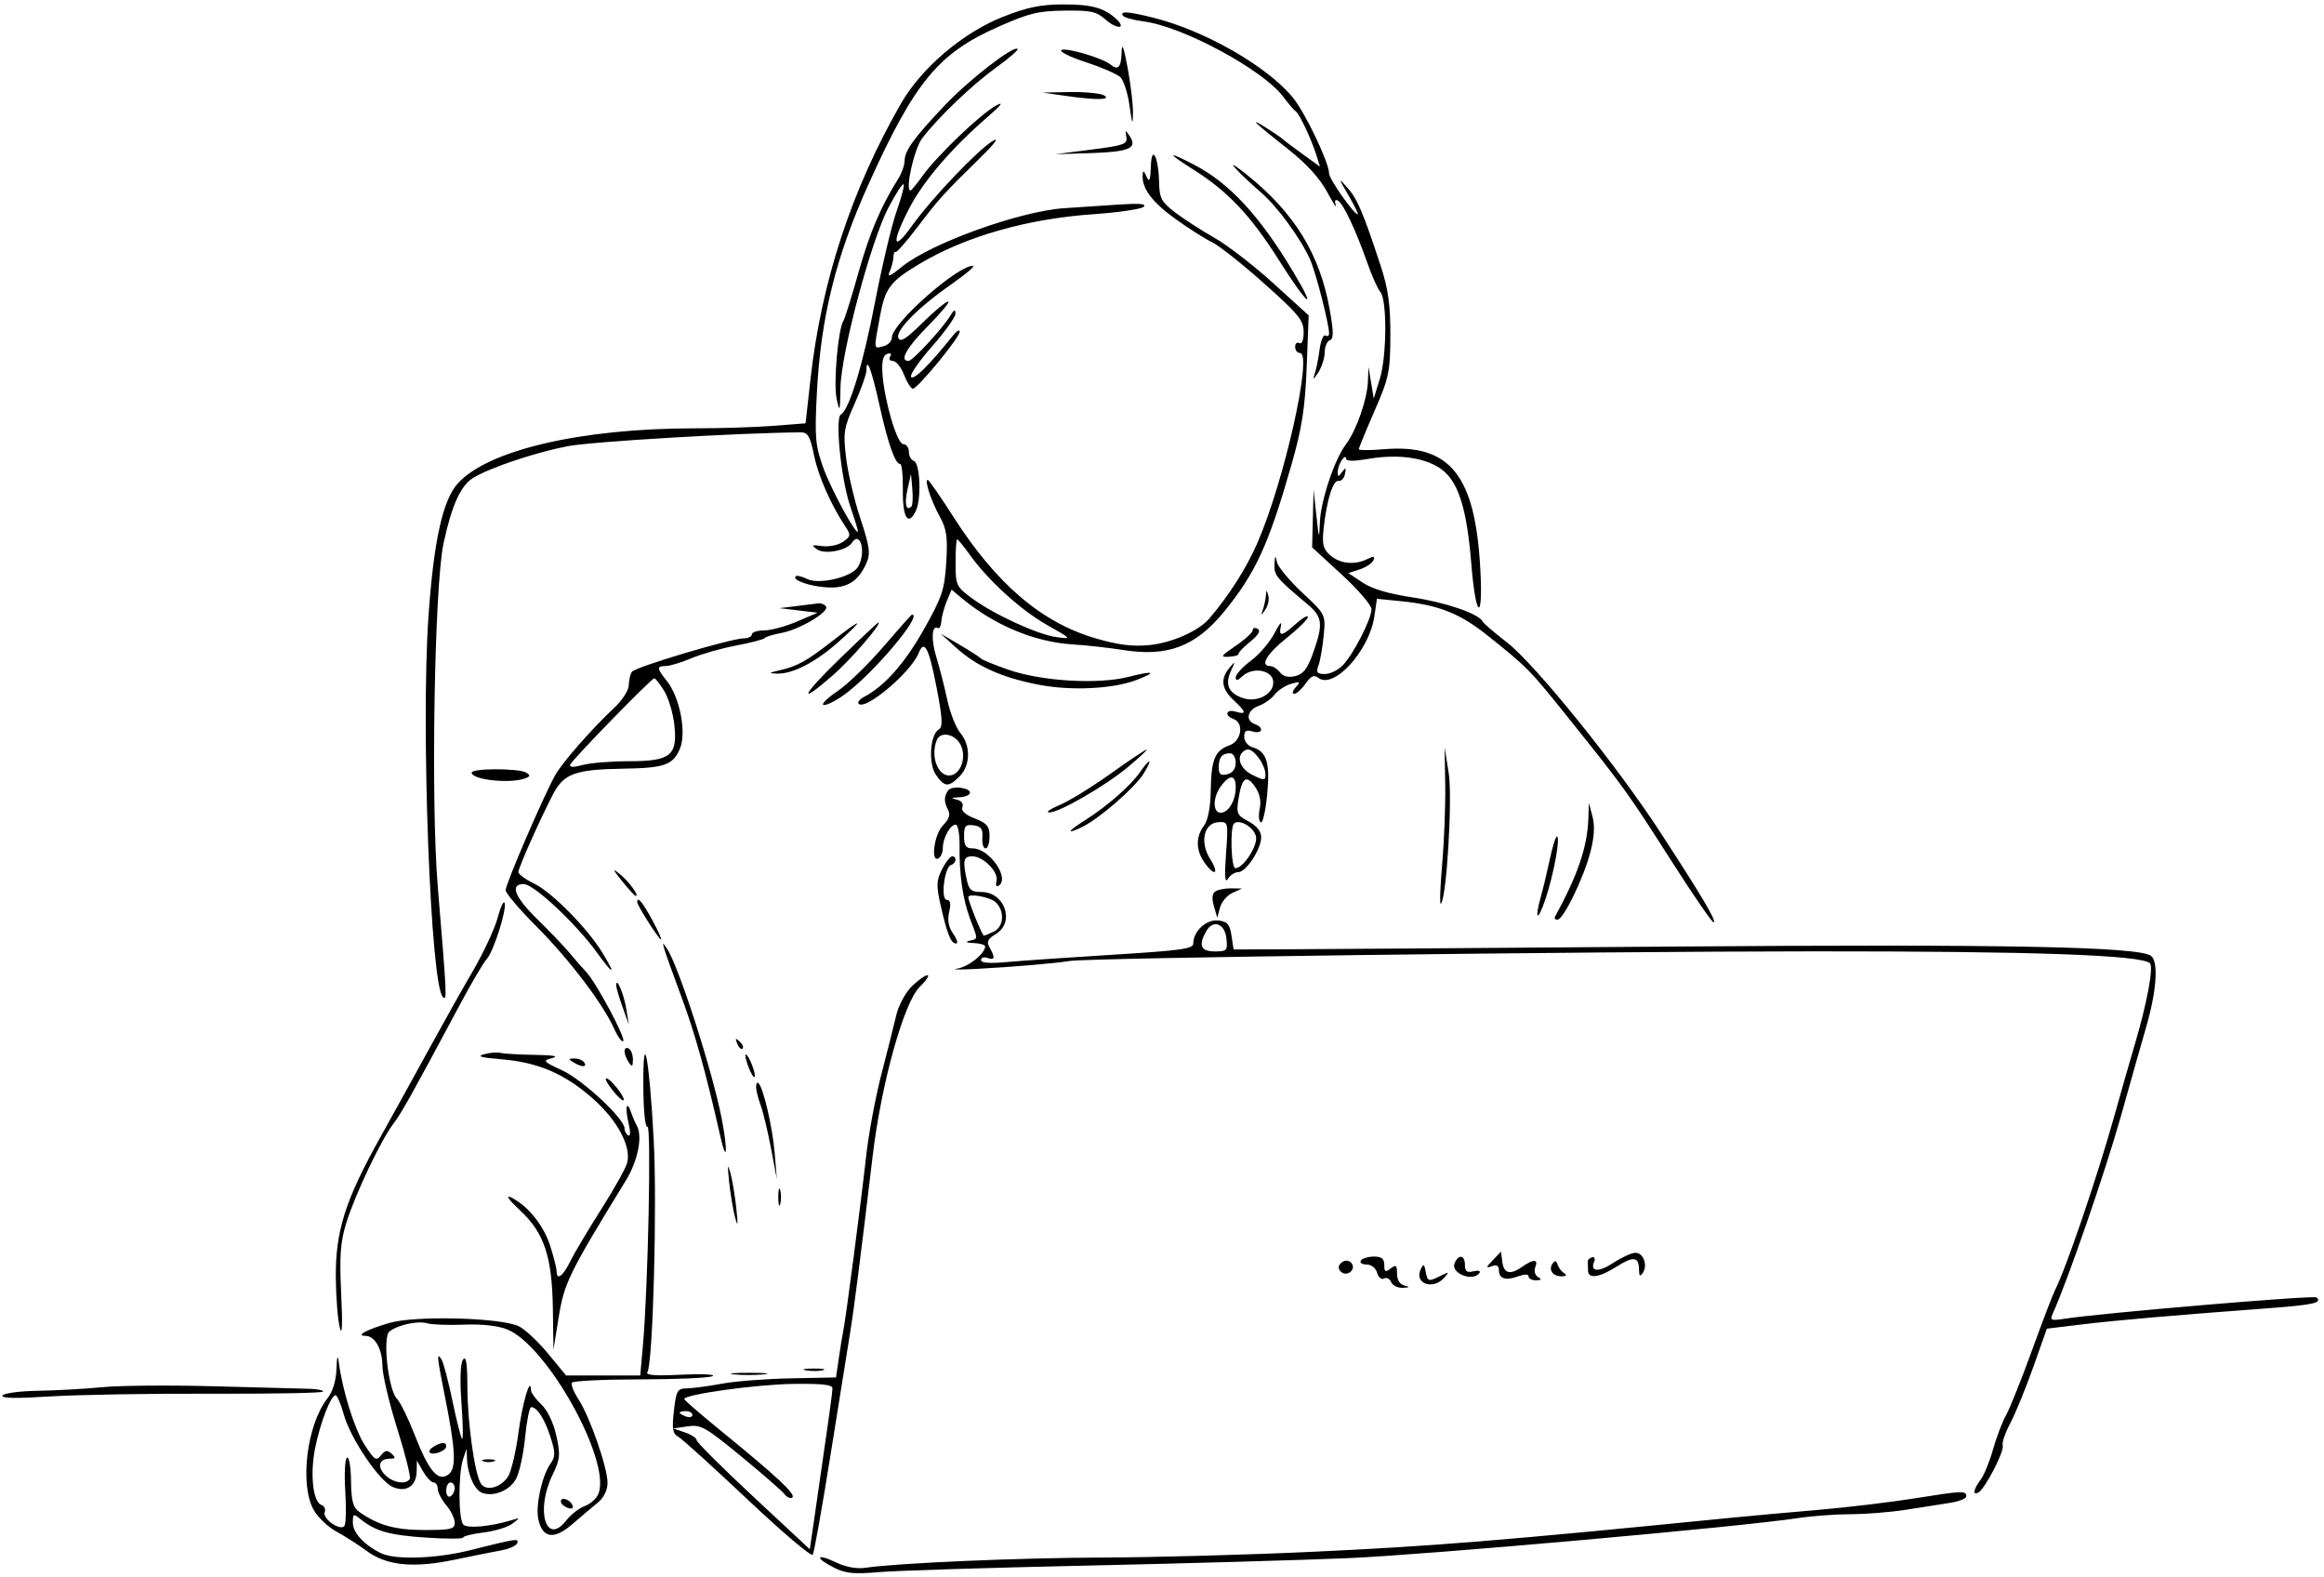 <?xml version="1.0" encoding="UTF-8"?> <svg xmlns="http://www.w3.org/2000/svg" width="202" height="137" viewBox="0 0 202 137" fill="none"> <path fill-rule="evenodd" clip-rule="evenodd" d="M87.153 1.472C83.701 2.834 80.088 5.907 78.316 8.989C74.025 16.455 71.395 24.463 70.448 32.945L70.019 36.785L67.26 37.002C65.741 37.122 62.653 37.22 60.395 37.22C50.511 37.22 42.412 39.105 39.788 42.014C38.478 43.468 37.697 47.011 37.241 53.578C36.575 63.175 37.423 85.604 38.492 86.637C38.867 86.999 38.856 86.75 38.046 76.994C37.44 69.684 37.76 50.885 38.553 47.207C39.265 43.905 40.043 42.191 41.129 41.527C42.583 40.637 46.526 39.316 49.351 38.771C51.418 38.372 64.233 37.613 69.599 37.57C70.216 37.566 70.415 37.908 70.75 39.545C71.126 41.381 72.217 43.86 73.488 45.764C73.968 46.483 73.948 46.61 73.281 47.077C72.865 47.369 72.075 47.532 71.472 47.453C70.53 47.328 70.478 47.363 71.04 47.747C71.704 48.201 73.602 47.837 74.041 47.173C74.789 46.043 75.303 47.997 74.587 49.247C74.072 50.145 71.202 50.834 70.156 50.312C69.71 50.088 69.261 49.983 69.16 50.078C68.811 50.404 70.399 50.961 71.915 51.044C73.62 51.138 74.601 50.528 75.308 48.933C75.675 48.106 75.595 47.507 74.791 45.083C74.267 43.505 73.706 41.129 73.544 39.803C73.275 37.601 73.338 37.193 74.28 35.087C74.846 33.819 75.31 32.514 75.31 32.188C75.31 30.93 75.754 32.115 76.441 35.204C77.191 38.58 77.804 40.319 78.244 40.319C78.387 40.319 78.492 41.35 78.475 42.61C78.445 44.996 78.948 45.778 79.612 44.375C80.104 43.336 79.971 40.22 79.427 40.051C79.192 39.977 78.999 39.621 78.999 39.258C78.999 38.895 78.783 38.598 78.517 38.598C77.973 38.598 76.858 34.815 76.701 32.434C76.632 31.385 76.759 30.868 77.114 30.754C77.426 30.652 77.526 30.74 77.369 30.977C77.226 31.193 77.334 31.366 77.612 31.366C77.888 31.366 78.324 31.908 78.58 32.571C78.837 33.234 79.183 33.776 79.348 33.776C79.758 33.776 83.43 29.305 83.415 28.824C83.409 28.612 83.156 28.749 82.855 29.128C80.819 31.683 79.407 33.08 79.191 32.753C79.068 32.568 79.888 31.375 81.013 30.102C82.138 28.83 83.053 27.547 83.047 27.253C83.038 26.854 82.929 26.893 82.62 27.406C81.937 28.536 79.326 31.366 78.965 31.366C78.14 31.366 78.791 30.21 80.7 28.286C81.837 27.139 82.609 26.201 82.413 26.201C82.218 26.201 81.214 27.034 80.182 28.052C78.754 29.461 78.253 29.776 78.086 29.37C77.817 28.714 79.823 26.696 82.822 24.607C84.011 23.779 84.792 23.101 84.558 23.101C83.192 23.101 77.524 28.113 77.524 29.321C77.524 29.644 77.192 29.989 76.786 30.088C75.918 30.3 75.94 30.465 76.461 27.606C76.93 25.029 77.342 24.474 79.922 22.931C83.902 20.55 89.271 19.015 94.998 18.618C97.202 18.465 99.183 18.175 99.399 17.973C99.677 17.713 99.073 17.654 97.328 17.771C95.973 17.861 93.809 18.005 92.52 18.09C88.661 18.344 80.909 21.135 78.412 23.168C77.373 24.015 77.093 24.13 77.322 23.618C77.492 23.239 77.642 22.665 77.656 22.343C77.67 22.02 77.751 21.822 77.837 21.901C77.921 21.98 78.781 21.004 79.747 19.732C81.615 17.271 82.007 16.837 85.236 13.675C86.452 12.484 86.891 11.895 86.303 12.24C85.007 13.004 80.972 17.242 79.246 19.653C77.583 21.975 77.462 21.137 79.024 18.114C80.238 15.764 82.668 12.921 85.751 10.243C87.051 9.113 87.313 8.771 86.563 9.182C85.214 9.92 81.473 13.498 80.2 15.267C79.689 15.977 79.212 16.558 79.141 16.558C78.647 16.558 79.456 12.934 80.154 12.019C81.55 10.189 84.509 7.362 86.617 5.844C87.713 5.054 88.536 4.339 88.445 4.254C88.099 3.93 84.228 6.928 82.122 9.151C79.421 12.002 78.638 13.084 78.628 13.976C78.623 14.354 78.377 15.052 78.08 15.525C76.548 17.969 75.588 20.232 74.612 23.704C74.02 25.813 73.433 27.692 73.31 27.879C72.848 28.576 72.433 33.31 72.717 34.637C72.986 35.895 73.015 35.812 73.054 33.675C73.109 30.653 75.708 20.915 77.234 18.015C77.859 16.828 78.446 15.927 78.538 16.013C78.631 16.099 78.359 17.148 77.935 18.344C77.51 19.54 76.664 23.107 76.053 26.27C75.003 31.717 73.822 35.596 73.085 36.021C72.569 36.319 73.103 41.637 73.877 43.906C74.259 45.026 74.569 46.033 74.566 46.144C74.547 46.757 72.252 42.569 71.574 40.687C70.863 38.709 70.802 38.005 71.002 34.144C71.347 27.52 72.656 22.263 75.552 15.87C79.523 7.108 81.566 4.636 86.737 2.343C89.438 1.145 90.222 0.953 92.517 0.923C94.845 0.894 95.289 0.992 96.123 1.723C97.1 2.579 97.943 2.509 97.021 1.649C95.986 0.683 94.856 0.373 92.398 0.384C90.427 0.393 89.293 0.628 87.153 1.472ZM97.599 1.358C97.707 1.521 98.514 1.746 99.393 1.859C102.793 2.294 109.78 6.059 111.531 8.4C111.983 9.004 112.479 9.582 112.633 9.683C112.951 9.892 113.999 12.13 114.438 13.541L114.733 14.484L113.191 13.369C112.344 12.755 111.567 12.169 111.466 12.065C111.365 11.961 110.7 11.511 109.99 11.064C108.437 10.088 109.031 10.654 112.093 13.07C113.556 14.224 114.728 15.519 115.345 16.664C115.876 17.647 116.219 18.173 116.106 17.832C115.978 17.443 116.049 17.296 116.297 17.439C116.768 17.711 117.841 19.984 118.847 22.844C119.248 23.984 119.756 25.119 119.976 25.367C120.572 26.038 120.545 30.945 119.935 32.917L119.403 34.637L119.176 33.26L118.949 31.883L118.897 33.162C118.833 34.724 117.885 37.428 116.986 38.611C115.998 39.913 114.795 43.514 114.723 45.388C114.663 46.926 114.643 46.888 114.417 44.796L114.176 42.558L114.112 45.062L114.049 47.566L116.631 49.938C118.051 51.243 119.212 52.596 119.21 52.944C119.205 53.788 117.651 56.825 116.728 57.796C116.323 58.222 115.618 58.571 115.161 58.571C114.464 58.571 114.376 58.447 114.609 57.796C114.761 57.37 114.962 56.205 115.055 55.208C115.224 53.396 115.222 53.393 113.184 51.491C112.062 50.443 111.073 49.245 110.986 48.827C110.857 48.205 110.82 48.242 110.778 49.03C110.728 49.984 110.928 50.227 113.623 52.488C114.961 53.61 115.033 54.2 114.141 56.716C113.645 58.114 113.284 58.587 112.587 58.751C111.979 58.894 111.539 58.786 111.255 58.423C111.022 58.126 110.642 57.882 110.411 57.882C109.478 57.882 110.091 56.83 111.835 55.438C112.849 54.628 113.68 53.81 113.68 53.621C113.68 53.431 113.214 53.693 112.645 54.202C111.384 55.33 111.113 55.361 111.343 54.352C111.441 53.926 111.194 54.216 110.794 54.997C110.395 55.778 109.47 56.863 108.738 57.408C108.006 57.953 107.408 58.603 107.408 58.853C107.408 59.188 107.567 59.16 108.008 58.749C108.863 57.95 110.513 58.201 110.658 59.152C110.826 60.252 109.301 61.113 108.001 60.651C106.768 60.213 106.454 59.476 106.996 58.291C107.39 57.429 107.381 57.412 106.86 58.034C106.057 58.994 106.168 59.856 107.223 60.84C108.338 61.881 108.384 62.132 107.408 61.842C106.559 61.591 106.388 62.184 107.223 62.483C108.147 62.814 107.907 64.396 106.877 64.761C105.603 65.213 105.278 65.988 105.238 68.666C105.215 70.155 104.998 71.285 104.645 71.756C103.923 72.718 103.937 73.877 104.683 74.94C105.574 76.21 106.018 75.964 105.192 74.658C104.26 73.183 104.637 71.505 105.915 71.443C106.756 71.403 106.766 71.442 106.564 74.193C106.424 76.087 106.474 76.792 106.717 76.387C106.914 76.058 107.319 75.789 107.616 75.789C108.302 75.789 109.618 73.8 109.62 72.76C109.621 72.243 109.241 71.766 108.525 71.382C107.521 70.845 107.448 70.68 107.65 69.418C107.948 67.559 108.324 67.278 109.079 68.353C109.495 68.945 109.637 69.602 109.494 70.27C109.374 70.829 109.415 71.365 109.583 71.463C109.752 71.56 110.002 70.483 110.14 69.069C110.409 66.293 110.108 65.305 108.884 64.942C108.469 64.819 108.146 64.421 108.146 64.034C108.146 63.502 108.313 63.395 108.883 63.564C109.732 63.816 109.903 63.222 109.068 62.923C108.217 62.618 108.412 61.69 109.4 61.339C109.887 61.166 110.509 60.727 110.783 60.364C111.057 60 111.695 59.581 112.201 59.431C113.025 59.189 113.068 59.219 112.617 59.727C112.34 60.038 112.281 60.293 112.485 60.293C112.69 60.293 113.136 59.895 113.477 59.409C113.951 58.734 114.213 58.614 114.585 58.902C115.926 59.941 119.019 56.549 119.458 53.56L119.682 52.033L121.754 52.24C125.048 52.57 126.88 53.294 129.295 55.222C132.804 58.023 132.931 58.152 136.409 62.492C141.164 68.425 141.49 68.878 145.314 74.869C147.229 77.866 148.871 80.248 148.963 80.162C149.172 79.967 147.961 77.926 144.298 72.301C140.494 66.459 133.437 57.726 130.981 55.822C129.886 54.974 128.934 54.156 128.864 54.005C128.559 53.343 125.649 52.341 122.787 51.913C120.7 51.602 119.269 51.177 118.438 50.625L117.199 49.801L118.192 49.475C118.738 49.296 119.271 48.941 119.376 48.687C119.523 48.329 119.405 48.304 118.861 48.576C117.771 49.121 116.478 48.995 115.636 48.263C115.006 47.715 114.903 47.306 115.048 45.939C115.313 43.463 115.865 41.694 116.346 41.787C116.58 41.832 116.832 41.559 116.906 41.18C117.016 40.614 116.972 40.584 116.657 41.008C116.316 41.467 116.274 41.467 116.274 41.008C116.274 40.724 116.434 40.259 116.631 39.975C116.828 39.691 116.991 39.626 116.994 39.83C116.998 40.092 117.586 40.103 118.969 39.869C121.705 39.406 124.181 39.814 125.503 40.947C126.824 42.077 127.517 44.417 127.884 48.983C128.264 53.715 128.915 54.183 128.673 49.551C128.242 41.283 126.055 38.548 120.267 39.038C119.079 39.139 118.107 39.136 118.107 39.032C118.107 38.929 118.722 37.433 119.473 35.708C120.73 32.823 120.84 32.294 120.849 29.128C120.856 26.489 120.66 25.08 120.008 23.101C118.471 18.433 117.981 17.282 117.117 16.312C116.316 15.411 116.322 15.451 117.217 16.989C117.741 17.888 118.101 18.624 118.016 18.624C117.681 18.624 115.524 15.552 115.524 15.074C115.524 14.14 113.456 9.803 112.387 8.495C110.153 5.76 104.712 2.647 100.214 1.529C98.062 0.994 97.326 0.946 97.599 1.358ZM97.486 4.592C97.447 5.873 97.179 6.148 96.506 5.595C95.836 5.046 92.665 4.111 92.262 4.344C92.039 4.473 92.978 4.944 94.349 5.391C95.72 5.838 97.081 6.428 97.374 6.701C97.666 6.974 98.03 8.102 98.181 9.209C98.401 10.819 98.461 10.946 98.477 9.843C98.488 9.085 98.278 7.303 98.012 5.883C97.656 3.99 97.515 3.645 97.486 4.592ZM92.466 8.309C95.222 8.71 96.651 8.704 95.971 8.293C95.666 8.11 94.338 7.978 93.019 8L90.621 8.041L92.466 8.309ZM97.902 11.909C98.004 12.527 97.692 12.639 94.871 12.999L91.728 13.4L94.794 13.305C98.129 13.201 98.886 12.88 98.209 11.856C97.809 11.253 97.794 11.255 97.902 11.909ZM100.029 14.492C99.989 15.687 99.905 15.884 99.66 15.353C99.399 14.786 99.338 14.768 99.317 15.251C99.266 16.404 100.168 17.591 102.204 19.051C103.341 19.867 104.755 20.764 105.346 21.043C105.936 21.323 107.97 22.933 109.865 24.622C112.89 27.317 113.311 27.834 113.311 28.861C113.311 29.552 113.16 29.942 112.942 29.816C112.739 29.699 112.573 29.845 112.573 30.14C112.573 30.436 112.763 30.677 112.995 30.677C114.125 30.677 111.612 41.874 109.287 47.19C108.322 49.398 106.811 51.769 105.097 53.764C104.174 54.837 101.836 55.869 99.902 56.056C98.438 56.197 97.225 56.047 95.281 55.486C90.548 54.118 86.609 50.759 82.849 44.882C81.727 43.13 80.732 41.697 80.636 41.697C80.33 41.697 80.937 43.545 81.688 44.899C82.282 45.97 82.383 46.689 82.247 48.873C82.1 51.251 81.886 51.888 80.275 54.74C78.618 57.672 76.87 59.636 75.087 60.568C74.706 60.767 74.507 61.035 74.645 61.164C75.257 61.735 79.188 58.406 79.843 56.763C80.335 55.529 80.723 56.252 81.386 59.636C81.917 62.351 81.967 63.17 81.612 63.375C80.833 63.824 80.671 66.365 81.359 67.345C82.105 68.408 82.447 68.427 83.412 67.459C84.358 66.512 84.386 64.78 83.472 63.696C83.091 63.244 82.58 61.945 82.335 60.809C82.092 59.672 81.664 58.002 81.384 57.096C80.911 55.558 80.984 54.266 81.529 54.58C81.659 54.655 81.792 54.383 81.823 53.975C81.854 53.567 82.067 52.784 82.295 52.236L82.711 51.239L83.53 51.926C86.365 54.305 89.912 55.794 93.231 55.997C94.433 56.07 96.413 56.29 97.631 56.485C101.484 57.101 103.928 56.172 106.396 53.153C109.143 49.791 110.271 47.328 112.272 40.319C113.167 37.187 113.439 35.424 113.576 31.883L113.749 27.406L110.671 24.61C108.977 23.073 106.679 21.298 105.563 20.667C104.447 20.036 102.914 19.047 102.157 18.469C100.953 17.551 100.776 17.225 100.748 15.87C100.7 13.619 100.097 12.463 100.029 14.492ZM103.698 14.716C106.724 16.618 108.72 18.732 111.19 22.65C113.64 26.537 114.607 27.298 112.386 23.59C109.486 18.751 106.867 15.92 103.818 14.329C101.429 13.083 101.376 13.256 103.698 14.716ZM107.408 14.656C107.915 15.199 108.876 16.104 109.543 16.665C110.945 17.844 113.036 20.681 113.859 22.521C114.372 23.667 115.524 28.148 115.524 28.998C115.524 29.186 115.38 29.257 115.203 29.155C115.025 29.053 114.795 29.625 114.69 30.426C114.585 31.227 114.386 32.192 114.248 32.571C114.08 33.035 114.182 32.979 114.563 32.399C114.875 31.925 115.135 31.125 115.142 30.62C115.149 30.115 115.351 29.641 115.59 29.566C115.923 29.463 115.921 28.847 115.582 26.93C114.728 22.102 112.535 18.523 108.393 15.198C107.298 14.319 106.878 14.087 107.408 14.656ZM79.208 44.027C78.748 44.457 78.599 43.762 78.883 42.507L79.183 41.18L79.3 42.506C79.365 43.236 79.323 43.92 79.208 44.027ZM84.252 48.154C85.869 50.417 88.708 53.005 90.99 54.297C93.181 55.537 93.19 55.547 91.819 55.36C90.162 55.133 86.37 53.386 84.444 51.962C83.122 50.984 83.058 50.843 83.058 48.9C83.058 47.779 83.119 46.862 83.193 46.862C83.268 46.862 83.744 47.444 84.252 48.154ZM110.033 51.741C110.009 52.057 109.895 52.6 109.778 52.947C109.577 53.544 109.588 53.545 109.987 52.964C110.219 52.627 110.334 52.084 110.242 51.759C110.092 51.225 110.072 51.224 110.033 51.741ZM69.223 52.667L67.747 52.846L69.407 53.045L71.067 53.243L69.268 54.013C68.278 54.436 66.992 54.783 66.409 54.783C65.826 54.783 65.349 54.938 65.349 55.127C65.349 55.317 65.034 55.471 64.65 55.471C63.559 55.471 55.235 57.955 54.932 58.371C54.783 58.576 54.658 59.097 54.655 59.529C54.652 59.962 54.11 60.824 53.451 61.445C51.405 63.373 48.961 66.15 48.285 67.316C47.348 68.93 43.95 76.801 43.95 77.356C43.95 77.615 45.158 79.034 46.633 80.51C49.448 83.326 52.415 87.231 53.383 89.393C53.697 90.096 54.052 90.581 54.17 90.47C54.419 90.238 51.79 85.327 50.954 84.461C50.647 84.142 50.011 83.417 49.541 82.849C49.072 82.28 47.814 80.963 46.747 79.921C44.724 77.947 44.281 76.822 45.526 76.822C46.392 76.822 50.076 80.268 51.872 82.756C53.344 84.797 53.588 84.802 52.344 82.765C51.055 80.654 47.97 77.532 46.441 76.79C45.68 76.421 45.057 75.969 45.057 75.785C45.057 75.41 46.925 71.216 48.079 69.001C49 67.233 50.003 66.865 54.096 66.798C57.753 66.738 58.464 66.496 59.085 65.096C59.693 63.724 59.109 60.626 57.971 59.187C57.067 58.046 57.056 57.884 57.878 57.874C58.233 57.87 59.236 57.565 60.106 57.197C60.977 56.828 62.72 56.332 63.98 56.096C65.24 55.86 66.354 55.57 66.456 55.451C66.557 55.332 67.219 55.13 67.925 55.002C69.483 54.718 72.102 53.164 71.797 52.703C71.676 52.521 71.379 52.398 71.138 52.43C70.896 52.462 70.034 52.569 69.223 52.667ZM76.782 56.197C75.465 57.733 73.669 59.472 72.791 60.063C71.914 60.653 71.369 61.19 71.582 61.256C71.794 61.322 72.584 60.939 73.336 60.404C75.798 58.654 80.25 53.405 79.272 53.405C79.219 53.405 78.099 54.662 76.782 56.197ZM72.392 55.669C70.111 57.451 69.302 57.901 67.747 58.251C66.814 58.461 66.776 58.506 67.507 58.536C68.873 58.591 70.909 57.542 72.912 55.752C75.235 53.675 74.993 53.636 72.392 55.669ZM73.037 57.199C69.656 60.471 69.256 61.418 72.42 58.657C73.964 57.309 76.743 54.08 76.342 54.099C76.282 54.102 74.794 55.497 73.037 57.199ZM108.883 54.76C108.883 54.96 108.219 55.572 107.406 56.122C106.1 57.005 106.032 57.115 106.822 57.071C107.313 57.044 107.687 56.933 107.653 56.825C107.62 56.717 108.076 56.238 108.667 55.761C109.39 55.178 109.601 54.812 109.313 54.645C109.077 54.509 108.883 54.561 108.883 54.76ZM83.079 56.26C84.849 57.872 87.04 58.865 90.201 59.485C93.088 60.052 96.754 59.876 98.83 59.071C100.617 58.378 100.281 58.263 98.092 58.818C95.44 59.49 90.55 59.202 87.669 58.203C86.452 57.781 85.373 57.341 85.271 57.225C85.17 57.109 84.34 56.576 83.427 56.039L81.766 55.065L83.079 56.26ZM57.73 60.036C58.104 60.651 58.501 61.969 58.612 62.967C58.909 65.65 58.295 66.147 54.682 66.147C53.14 66.147 51.328 66.294 50.657 66.474C49.83 66.695 49.477 66.685 49.563 66.444C49.706 66.043 56.576 58.987 56.863 58.946C56.965 58.931 57.354 59.422 57.73 60.036ZM83.453 64.642C83.996 65.591 83.644 67.028 82.794 67.333C81.654 67.741 80.796 65.84 81.427 64.305C81.737 63.551 82.942 63.752 83.453 64.642ZM96.524 67.236C94.901 68.394 92.908 69.619 92.097 69.958C91.285 70.297 90.874 70.586 91.183 70.599C92.025 70.636 96.069 68.304 98.076 66.624C99.049 65.81 99.761 65.141 99.66 65.138C99.558 65.133 98.147 66.078 96.524 67.236ZM109.416 65.879C109.732 66.3 109.99 66.924 109.99 67.265C109.99 67.845 109.916 67.85 108.883 67.352C107.858 66.857 107.442 65.886 108.023 65.344C108.449 64.946 108.824 65.09 109.416 65.879ZM125.618 68.213C125.646 70.012 125.527 73.112 125.352 75.1C125.178 77.089 125.126 78.635 125.239 78.535C125.736 78.095 126.262 69.332 125.921 67.18L125.565 64.942L125.618 68.213ZM107.408 66.279C107.408 66.81 107.147 67.163 106.67 67.28C106.094 67.42 105.932 67.29 105.932 66.689C105.932 65.807 106.211 65.458 106.916 65.458C107.188 65.458 107.408 65.825 107.408 66.279ZM99.093 67.094C98.299 68.246 96.268 70.03 94.403 71.215C92.766 72.253 92.599 72.566 94.057 71.862C95.548 71.143 98.624 68.471 99.404 67.218C100.228 65.894 99.985 65.798 99.093 67.094ZM40.999 67.14C40.999 67.758 44.292 68.121 45.611 67.649C46.102 67.473 46.127 67.37 45.734 67.137C45.079 66.75 40.999 66.752 40.999 67.14ZM107.408 68.408C107.408 69.563 106.783 70.624 106.103 70.624C105.386 70.624 105.406 69.264 106.137 68.29C106.9 67.274 107.408 67.321 107.408 68.408ZM82.409 68.69C82.04 69.23 82.038 69.669 82.401 70.366C82.623 70.792 82.494 71.192 81.965 71.722C81.198 72.49 80.863 74.998 81.582 74.584C81.785 74.467 81.951 74.06 81.951 73.68C81.951 72.822 82.595 71.657 83.069 71.657C83.264 71.657 83.414 72.47 83.403 73.465C83.374 76.037 83.682 78.156 84.336 79.886C85.027 81.716 85.034 81.561 84.257 81.75C83.859 81.847 84.002 81.923 84.626 81.948C85.184 81.97 85.635 82.104 85.628 82.246C85.598 82.888 84.18 84.014 83.208 84.168C82.618 84.261 83.381 84.272 84.903 84.192C87.973 84.03 91.606 83.722 93.019 83.503C94.766 83.233 137.516 82.68 157.583 82.669C176.687 82.658 186.105 82.989 186.866 83.7C187.214 84.024 186.604 87.255 185.501 90.941C185.19 91.983 184.414 94.695 183.777 96.968C182.297 102.254 179.578 110.233 178.615 112.12C178.422 112.498 177.524 114.847 176.621 117.339C175.717 119.83 174.703 122.366 174.366 122.973C174.03 123.581 173.517 124.928 173.227 125.968C172.937 127.007 172.453 128.186 172.151 128.588C171.519 129.43 171.43 129.995 171.979 129.678C172.558 129.344 174.247 126.063 174.073 125.609C173.989 125.387 174.288 124.508 174.739 123.656C175.189 122.804 176.087 120.61 176.735 118.782L177.912 115.457L180.937 115.091C183.917 114.73 188.79 114.306 196.997 113.695C201.094 113.39 201.867 113.221 201.355 112.743C201.13 112.533 182.658 114.097 179.384 114.603C178.257 114.776 178.157 114.729 178.423 114.147C179.69 111.379 183.005 101.776 184.354 96.968C185.257 93.748 186.237 90.292 186.531 89.289C187.446 86.165 187.632 83.577 186.976 83.069C185.931 82.259 174.254 82.031 145.224 82.254C129.599 82.374 114.657 82.479 112.019 82.488L107.223 82.504L107.039 81.299C106.886 80.304 106.683 80.075 105.875 79.988C104.846 79.877 103.718 80.925 103.718 81.992C103.718 82.447 102.64 82.598 96.801 82.958C92.996 83.193 88.846 83.48 87.577 83.595C86.002 83.739 85.271 83.684 85.271 83.424C85.271 83.214 85.52 83.132 85.825 83.24C86.469 83.471 86.521 83.225 86.017 82.344C85.729 81.843 85.843 81.599 86.57 81.154C88.245 80.129 87.33 77.511 85.296 77.511C84.427 77.511 84.219 77.335 84.026 76.435C83.664 74.743 83.744 74.412 84.519 74.412C85.477 74.412 86.83 75.799 86.617 76.562C86.523 76.895 86.598 77.081 86.781 76.974C87.829 76.37 86.013 73.723 84.551 73.723C83.954 73.723 83.796 73.501 83.796 72.666C83.796 71.767 83.92 71.625 84.626 71.719C85.278 71.806 85.441 72.032 85.386 72.776C85.348 73.297 85.473 73.723 85.663 73.723C85.854 73.723 86.009 73.25 86.009 72.672C86.009 71.799 85.793 71.537 84.73 71.123C83.892 70.796 83.519 70.455 83.65 70.137C83.768 69.851 83.573 69.584 83.177 69.488C82.624 69.355 82.649 69.319 83.313 69.286C84.486 69.228 84.683 68.665 83.598 68.471C83.088 68.38 82.553 68.478 82.409 68.69ZM138.058 71.14C137.975 73.58 137.128 76.071 135.158 79.663C135.08 79.805 135.177 79.921 135.373 79.921C135.879 79.921 137.61 76.384 138.221 74.1C138.567 72.809 138.633 71.775 138.421 70.968L138.105 69.763L138.058 71.14ZM109.178 72.746C109.286 73.581 108.046 75.445 107.381 75.445C107.009 75.445 106.898 71.903 107.259 71.565C107.739 71.118 109.073 71.939 109.178 72.746ZM134.708 74.67C134.476 75.759 134.133 77.192 133.946 77.855C133.347 79.982 133.646 80.163 134.342 78.095C135.051 75.986 135.65 72.69 135.323 72.69C135.217 72.69 134.94 73.581 134.708 74.67ZM81.88 75.54C81.384 76.512 81.369 76.952 81.772 78.725C82.337 81.204 82.657 81.988 83.106 81.988C83.292 81.988 83.176 81.606 82.849 81.141C82.447 80.567 82.334 79.955 82.501 79.247C82.67 78.53 82.607 78.2 82.301 78.2C81.74 78.2 82.082 75.347 82.665 75.165C83.124 75.022 83.198 74.412 82.757 74.412C82.592 74.412 82.197 74.919 81.88 75.54ZM54.072 76.564C54.641 77.274 55.175 77.855 55.26 77.855C55.585 77.855 54.678 76.61 53.878 75.957C53.19 75.397 53.225 75.506 54.072 76.564ZM105.666 77.444C105.362 77.625 105.311 78.04 105.51 78.73L105.803 79.749L106.044 78.858C106.177 78.368 106.662 77.797 107.123 77.59L107.961 77.213L107.039 77.195C106.531 77.185 105.914 77.297 105.666 77.444ZM86.537 78.396C87.338 79.145 87.266 80.511 86.403 80.942C86.01 81.138 85.611 81.299 85.515 81.299C85.371 81.299 84.165 78.322 84.165 77.966C84.165 77.603 86.054 77.945 86.537 78.396ZM43.252 79.758C43 80.7 42.033 82.777 41.105 84.372C40.175 85.968 38.52 88.912 37.426 90.915C36.332 92.918 34.357 96.494 33.037 98.862C29.991 104.324 29.146 107.008 29.189 111.087C29.207 112.791 29.365 114.728 29.539 115.391C29.742 116.159 29.785 115.094 29.657 112.461C29.497 109.14 29.584 107.918 30.1 106.262C30.872 103.781 33.1 99.087 34.186 97.656C34.924 96.683 35.666 95.355 40.017 87.22C40.999 85.384 42.022 83.649 42.29 83.365C42.882 82.738 44.066 79.038 43.859 78.46C43.778 78.232 43.504 78.816 43.252 79.758ZM55.388 78.397C55.388 78.684 57.275 81.643 57.458 81.643C57.544 81.643 57.193 80.868 56.679 79.921C55.838 78.374 55.388 77.841 55.388 78.397ZM106.601 81.56C106.709 82.6 106.639 82.676 105.586 82.676C104.364 82.676 104.143 82.145 104.85 80.911C105.447 79.87 106.465 80.247 106.601 81.56ZM57.751 82.504C57.862 82.883 58.529 84.743 59.233 86.637C60.405 89.786 61.353 93.183 62.597 98.689C63.167 101.218 63.285 100.118 62.746 97.289C61.961 93.168 58.979 83.9 57.96 82.413C57.592 81.876 57.571 81.885 57.751 82.504ZM79.256 85.706C78.712 86.235 78.105 87.359 77.907 88.202C77.709 89.046 77.125 91.363 76.61 93.352C76.095 95.341 75.502 98.517 75.292 100.411C74.853 104.369 73.524 114.541 73.311 115.563C73.233 115.942 73.055 117.027 72.917 117.974L72.666 119.696L68.731 119.774C66.566 119.817 63.882 120.024 62.766 120.235C61.65 120.445 60.301 120.627 59.768 120.639C58.868 120.658 58.784 120.797 58.576 122.588C58.393 124.167 58.464 124.579 58.967 124.861C59.304 125.051 62.02 127.508 65.001 130.321C67.983 133.135 70.521 135.288 70.642 135.106C70.762 134.924 71.462 130.994 72.197 126.374C72.932 121.754 73.688 117.044 73.876 115.908C74.212 113.879 74.797 109.3 75.856 100.411C76.602 94.151 78.567 87.096 79.937 85.76C80.512 85.201 80.816 84.743 80.613 84.743C80.41 84.743 79.8 85.176 79.256 85.706ZM53.56 85.603C53.556 85.793 53.803 86.645 54.107 87.498L54.659 89.047L54.436 87.67C54.228 86.384 53.572 84.838 53.56 85.603ZM64.081 90.698C64.22 91.037 64.426 91.228 64.54 91.122C64.653 91.017 64.54 90.739 64.288 90.505C63.923 90.167 63.881 90.207 64.081 90.698ZM54.286 91.351C54.29 91.599 54.453 92.034 54.65 92.319C54.94 92.738 55.008 92.694 55.013 92.081C55.016 91.666 54.853 91.23 54.65 91.113C54.447 90.996 54.283 91.103 54.286 91.351ZM55.918 94.437C55.931 96.553 56.083 98.023 56.277 97.912C56.623 97.713 56.332 111.838 55.887 116.855L55.65 119.524H52.428H49.205L47.622 117.608C46.752 116.555 45.611 115.491 45.087 115.245C43.493 114.494 36.112 114.304 33.865 114.955C31.906 115.522 30.86 116.08 31.753 116.08C32.584 116.08 33.227 117.211 33.239 118.693C33.246 119.467 33.828 121.93 34.533 124.165C35.237 126.4 35.725 128.362 35.618 128.525C35.275 129.042 34.127 128.845 33.457 128.154C32.745 127.421 32.956 126.755 33.9 126.755C34.388 126.755 34.415 126.672 34.038 126.325C33.663 125.98 33.48 126.009 33.114 126.47C32.709 126.982 32.55 126.88 31.698 125.563C30.814 124.196 29.758 120.812 29.436 118.318C29.353 117.669 29.283 117.898 29.248 118.935C29.214 119.971 28.92 120.932 28.461 121.517C26.675 123.792 26.03 128.975 27.257 131.194C27.611 131.837 28.504 132.689 29.24 133.088C29.976 133.488 31.161 134.246 31.874 134.773C33.599 136.05 35.949 136.283 39.523 135.533C41.045 135.213 42.858 134.85 43.551 134.726C44.245 134.602 44.877 134.32 44.956 134.099C45.113 133.66 44.937 133.686 40.822 134.718C37.937 135.442 34.353 135.563 33.135 134.977C31.676 134.276 30.669 133.192 30.669 132.324C30.669 131.539 30.721 131.513 31.314 131.995C32.616 133.055 33.842 133.403 37.017 133.613C38.801 133.73 40.261 133.728 40.261 133.607C40.261 133.486 41.062 133.288 42.041 133.167C43.02 133.045 44.141 132.703 44.531 132.405C45.229 131.874 45.229 131.868 44.504 132.089C42.67 132.648 40.656 132.84 40.283 132.492C39.835 132.074 39.819 128.042 40.261 126.755L40.557 125.894L40.593 126.819C40.645 128.137 41.263 129.494 41.916 129.728C42.918 130.087 44.294 129.522 44.846 128.526C45.142 127.991 45.5 126.366 45.641 124.916C45.782 123.465 46.02 122.278 46.17 122.278C46.685 122.278 47.333 123.281 47.846 124.871C48.286 126.237 48.285 126.568 47.835 127.211C47.102 128.262 46.54 130.834 46.789 131.999C47.15 133.679 48.137 133.829 49.745 132.446C50.515 131.784 51.518 130.935 51.975 130.56C52.489 130.138 52.805 129.486 52.805 128.844C52.805 127.523 51.27 123.114 50.281 121.597C49.864 120.957 49.607 120.306 49.71 120.151C49.813 119.995 52.502 119.865 55.686 119.863C58.87 119.86 61.686 119.732 61.944 119.58C62.202 119.427 60.975 119.372 59.217 119.458C56.974 119.568 56.095 119.504 56.269 119.241C56.753 118.509 57.127 104.781 56.819 99.028C56.434 91.856 55.884 89.05 55.918 94.437ZM42.106 91.603C41.409 91.79 41.77 91.898 43.581 92.048C46.763 92.31 49.088 93.307 51.513 95.448C53.674 97.355 54.892 99.636 54.509 101.059C54.383 101.527 53.36 103.354 52.235 105.12C51.11 106.887 49.907 108.911 49.56 109.62C48.928 110.914 48.378 111.305 48.378 110.461C48.378 110.211 48.129 109.225 47.825 108.27C47.251 106.463 45.844 104.728 44.405 104.047C43.903 103.81 44.225 104.265 45.21 105.185C47.316 107.151 47.993 109.202 48.057 113.818L48.106 117.285L48.549 114.53C49.04 111.478 49.412 110.719 54.413 102.556C55.442 100.878 55.866 98.753 55.357 97.829C55.2 97.544 54.974 97.019 54.852 96.66C54.474 95.54 54.306 96.234 54.63 97.577C54.81 98.322 54.802 98.777 54.61 98.667C54.429 98.562 54.281 98.284 54.281 98.049C54.281 97.22 50.673 93.856 48.891 93.024C47.183 92.226 47.136 92.168 48.009 91.939C48.617 91.781 48.094 91.687 46.471 91.664C45.118 91.645 43.79 91.568 43.52 91.493C43.249 91.417 42.613 91.467 42.106 91.603ZM65.042 92.681C65.258 93.258 65.503 93.668 65.586 93.589C65.769 93.419 65.073 91.63 64.824 91.63C64.728 91.63 64.826 92.103 65.042 92.681ZM49.853 92.319C50.576 92.755 51.064 92.755 50.776 92.319C50.65 92.129 50.267 91.977 49.924 91.979C49.386 91.984 49.376 92.031 49.853 92.319ZM53.229 94.725C53.677 95.291 54.114 95.689 54.198 95.609C54.404 95.417 53.069 93.721 52.702 93.707C52.543 93.701 52.781 94.159 53.229 94.725ZM65.718 94.448C65.718 94.736 65.893 95.439 66.106 96.011C66.32 96.583 66.726 98.272 67.01 99.764L67.525 102.477L67.333 100.177C67.146 97.948 66.349 94.515 65.925 94.12C65.811 94.013 65.718 94.161 65.718 94.448ZM63.375 102.688C63.486 103.751 63.718 105.145 63.89 105.787C64.128 106.671 64.155 106.485 64.003 105.022C63.892 103.959 63.66 102.565 63.487 101.923C63.249 101.039 63.222 101.225 63.375 102.688ZM67.648 104.027C67.648 104.69 67.724 104.961 67.817 104.63C67.91 104.298 67.91 103.756 67.817 103.424C67.724 103.093 67.648 103.364 67.648 104.027ZM129.749 109.511C129.144 110.139 129.13 110.22 129.657 110.031C130.078 109.881 130.282 109.981 130.282 110.341C130.282 111.115 130.826 111.31 131.911 110.925C132.529 110.706 132.864 110.705 132.864 110.923C132.864 111.108 133.155 111.256 133.51 111.254C133.985 111.249 134.03 111.174 133.682 110.968C133.421 110.813 133.314 110.429 133.445 110.112C133.734 109.408 133.289 109.39 132.333 110.064C131.276 110.81 130.715 110.683 130.583 109.668L130.466 108.767L129.749 109.511ZM140.276 109.712C138.975 110.569 138.191 110.539 138.558 109.645C138.674 109.364 138.59 109.19 138.371 109.258C138.153 109.327 137.987 109.494 138.002 109.632C138.017 109.769 138.029 110.114 138.029 110.398C138.029 111.157 138.995 111.029 140.509 110.069C141.981 109.135 142.454 109.198 142.462 110.332C142.467 110.888 142.551 110.963 142.786 110.618C143.246 109.94 142.841 108.845 142.137 108.865C141.805 108.874 140.968 109.256 140.276 109.712ZM118.291 109.537C118.166 109.726 118.386 109.881 118.78 109.881C119.198 109.881 119.581 110.183 119.699 110.605C119.812 111.006 120.078 111.226 120.298 111.099C120.516 110.974 120.794 111.113 120.916 111.409C121.038 111.705 121.493 111.93 121.928 111.908C122.551 111.876 122.582 111.834 122.073 111.71C121.671 111.612 121.427 111.221 121.427 110.675C121.427 109.934 121.341 109.864 120.874 110.226C120.412 110.584 120.32 110.534 120.32 109.923C120.32 109.378 120.092 109.193 119.42 109.193C118.924 109.193 118.417 109.348 118.291 109.537ZM126.435 109.768C126.068 110.661 128.055 111.426 128.6 110.602C128.714 110.431 128.475 110.371 128.068 110.47C127.502 110.609 127.33 110.481 127.33 109.922C127.33 109.053 126.768 108.956 126.435 109.768ZM116.421 109.92C116.282 110.13 116.392 110.432 116.666 110.59C117.192 110.893 117.832 110.301 117.507 109.812C117.248 109.419 116.717 109.472 116.421 109.92ZM134.939 109.812C134.572 110.366 134.976 110.916 135.745 110.909C136.134 110.906 136.216 110.809 135.963 110.651C135.74 110.512 135.48 110.173 135.385 109.898C135.258 109.529 135.142 109.507 134.939 109.812ZM123.489 110.295C122.891 111.537 124.555 112.136 125.533 111.03C125.99 110.512 125.962 110.496 125.233 110.858C124.15 111.397 124.084 111.378 123.916 110.484C123.791 109.82 123.731 109.793 123.489 110.295ZM40.315 115.108C41.863 115.045 43.242 115.193 44.058 115.511C47.529 116.865 53.146 126.949 52.017 129.798C51.853 130.214 51.322 130.694 50.837 130.866C50.353 131.038 49.626 131.603 49.22 132.122C47.459 134.379 46.521 131.258 48.029 128.156C48.685 126.805 48.723 126.413 48.353 124.748C48.101 123.615 47.582 122.537 47.049 122.04C46.562 121.586 46.159 121.027 46.153 120.799C46.117 119.483 45.404 121.917 45.056 124.541C44.831 126.232 44.419 127.944 44.139 128.345C43.453 129.326 42.188 129.61 41.772 128.876C41.232 127.925 40.63 123.527 40.624 120.491C40.62 118.448 40.512 117.777 40.245 118.146C40.014 118.465 39.963 119.913 40.111 121.934C40.242 123.733 40.265 125.128 40.163 125.033C40.06 124.939 39.687 123.467 39.334 121.762C38.98 120.057 38.551 118.43 38.381 118.146C37.943 117.418 37.984 117.932 38.617 121.073C39.604 125.972 39.69 127.575 38.993 128.114C38.095 128.81 37.272 127.855 36.045 124.689C35.494 123.269 34.798 121.854 34.498 121.544C33.743 120.765 33.235 116.177 33.85 115.7C34.59 115.127 36.326 114.75 37.125 114.989C37.531 115.11 38.966 115.164 40.315 115.108ZM70.057 119.078C70.516 119.161 71.18 119.157 71.533 119.071C71.886 118.985 71.51 118.918 70.698 118.922C69.887 118.925 69.598 118.996 70.057 119.078ZM63.773 119.428C64.428 119.504 65.59 119.505 66.355 119.431C67.121 119.356 66.585 119.294 65.164 119.292C63.744 119.291 63.117 119.352 63.773 119.428ZM8.901 120.541C7.38 120.69 4.858 120.831 3.297 120.856C1.736 120.881 0.352 121.063 0.221 121.261C0.056 121.51 1.333 121.537 4.35 121.347C6.752 121.196 13.075 121.089 18.402 121.108C23.728 121.127 28.086 121.045 28.086 120.925C28.086 120.805 27.546 120.696 26.887 120.682C26.228 120.668 22.534 120.57 18.678 120.465C14.823 120.359 10.423 120.393 8.901 120.541ZM72.356 120.643C72.353 121.042 72.023 123.411 70.849 131.465L70.388 134.626L65.47 130.049C62.766 127.532 60.553 125.326 60.553 125.147C60.553 124.968 60.096 124.666 59.538 124.475L58.523 124.129L59.771 123.945C60.915 123.777 61.3 123.992 64.383 126.522C66.233 128.041 67.941 129.528 68.178 129.827C68.415 130.126 68.73 130.257 68.879 130.118C69.178 129.839 67.441 128.223 62.675 124.345C60.93 122.924 59.489 121.679 59.474 121.577C59.414 121.179 65.713 120.302 68.946 120.258C71.458 120.224 72.358 120.326 72.356 120.643ZM29.873 122.886C30.451 124.992 32.969 128.716 34.157 129.221C35.321 129.716 36.197 129.127 36.218 127.832L36.232 126.927L36.783 127.874C37.086 128.395 37.494 128.821 37.69 128.821C37.887 128.821 38.047 129.068 38.047 129.37C38.047 129.671 38.38 130.312 38.785 130.794C39.191 131.275 39.523 131.958 39.523 132.312C39.523 132.878 39.214 132.954 36.904 132.954C34.356 132.954 32.88 132.547 31.249 131.396C30.683 130.997 30.533 130.445 30.511 128.686C30.497 127.471 30.34 126.56 30.163 126.662C29.986 126.764 29.917 128.06 30.009 129.543C30.101 131.026 30.071 132.397 29.943 132.591C29.611 133.092 27.989 131.965 28.223 131.397C28.325 131.148 28.194 130.868 27.93 130.773C27.206 130.514 26.939 128.12 27.384 125.872C27.819 123.676 28.754 121.245 29.163 121.245C29.306 121.245 29.625 121.984 29.873 122.886ZM60.184 122.957C60.184 123.14 59.935 123.201 59.63 123.092C59.326 122.983 59.077 122.833 59.077 122.758C59.077 122.684 59.326 122.623 59.63 122.623C59.935 122.623 60.184 122.773 60.184 122.957ZM37.689 125.709C37.391 125.885 37.242 126.118 37.36 126.228C37.651 126.499 38.785 126.067 38.785 125.685C38.785 125.293 38.379 125.301 37.689 125.709ZM42.014 126.983C42.267 127.079 42.682 127.079 42.936 126.983C43.19 126.888 42.982 126.81 42.475 126.81C41.967 126.81 41.76 126.888 42.014 126.983ZM39.523 129.318C39.523 129.591 39.357 129.91 39.154 130.027C38.951 130.144 38.785 129.92 38.785 129.53C38.785 129.141 38.951 128.821 39.154 128.821C39.357 128.821 39.523 129.045 39.523 129.318ZM166.438 130.201C164.307 130.542 160.488 130.997 157.952 131.212C155.416 131.428 151.929 131.744 150.204 131.916C130.363 133.888 124.569 134.358 114.049 134.849C108.468 135.109 100.333 135.332 95.971 135.344C88.632 135.365 78.007 135.821 75.207 136.236C74.444 136.349 73.524 136.176 72.635 135.753C70.921 134.937 70.785 135.366 72.487 136.221C73.507 136.734 74.197 136.801 76.453 136.609C77.955 136.481 86.074 136.227 94.495 136.045C102.916 135.862 113.126 135.571 117.184 135.398C124.04 135.105 151.189 132.69 156.265 131.921C157.497 131.734 159.565 131.58 160.861 131.579C162.156 131.577 164.315 131.405 165.657 131.196C166.999 130.986 168.729 130.715 169.5 130.593C170.272 130.471 170.907 130.22 170.911 130.035C170.925 129.522 170.603 129.534 166.438 130.201ZM48.747 130.478C48.747 130.663 49.01 130.908 49.331 131.023C49.69 131.152 49.859 131.075 49.769 130.823C49.585 130.308 48.747 130.025 48.747 130.478Z" fill="black"></path> </svg> 